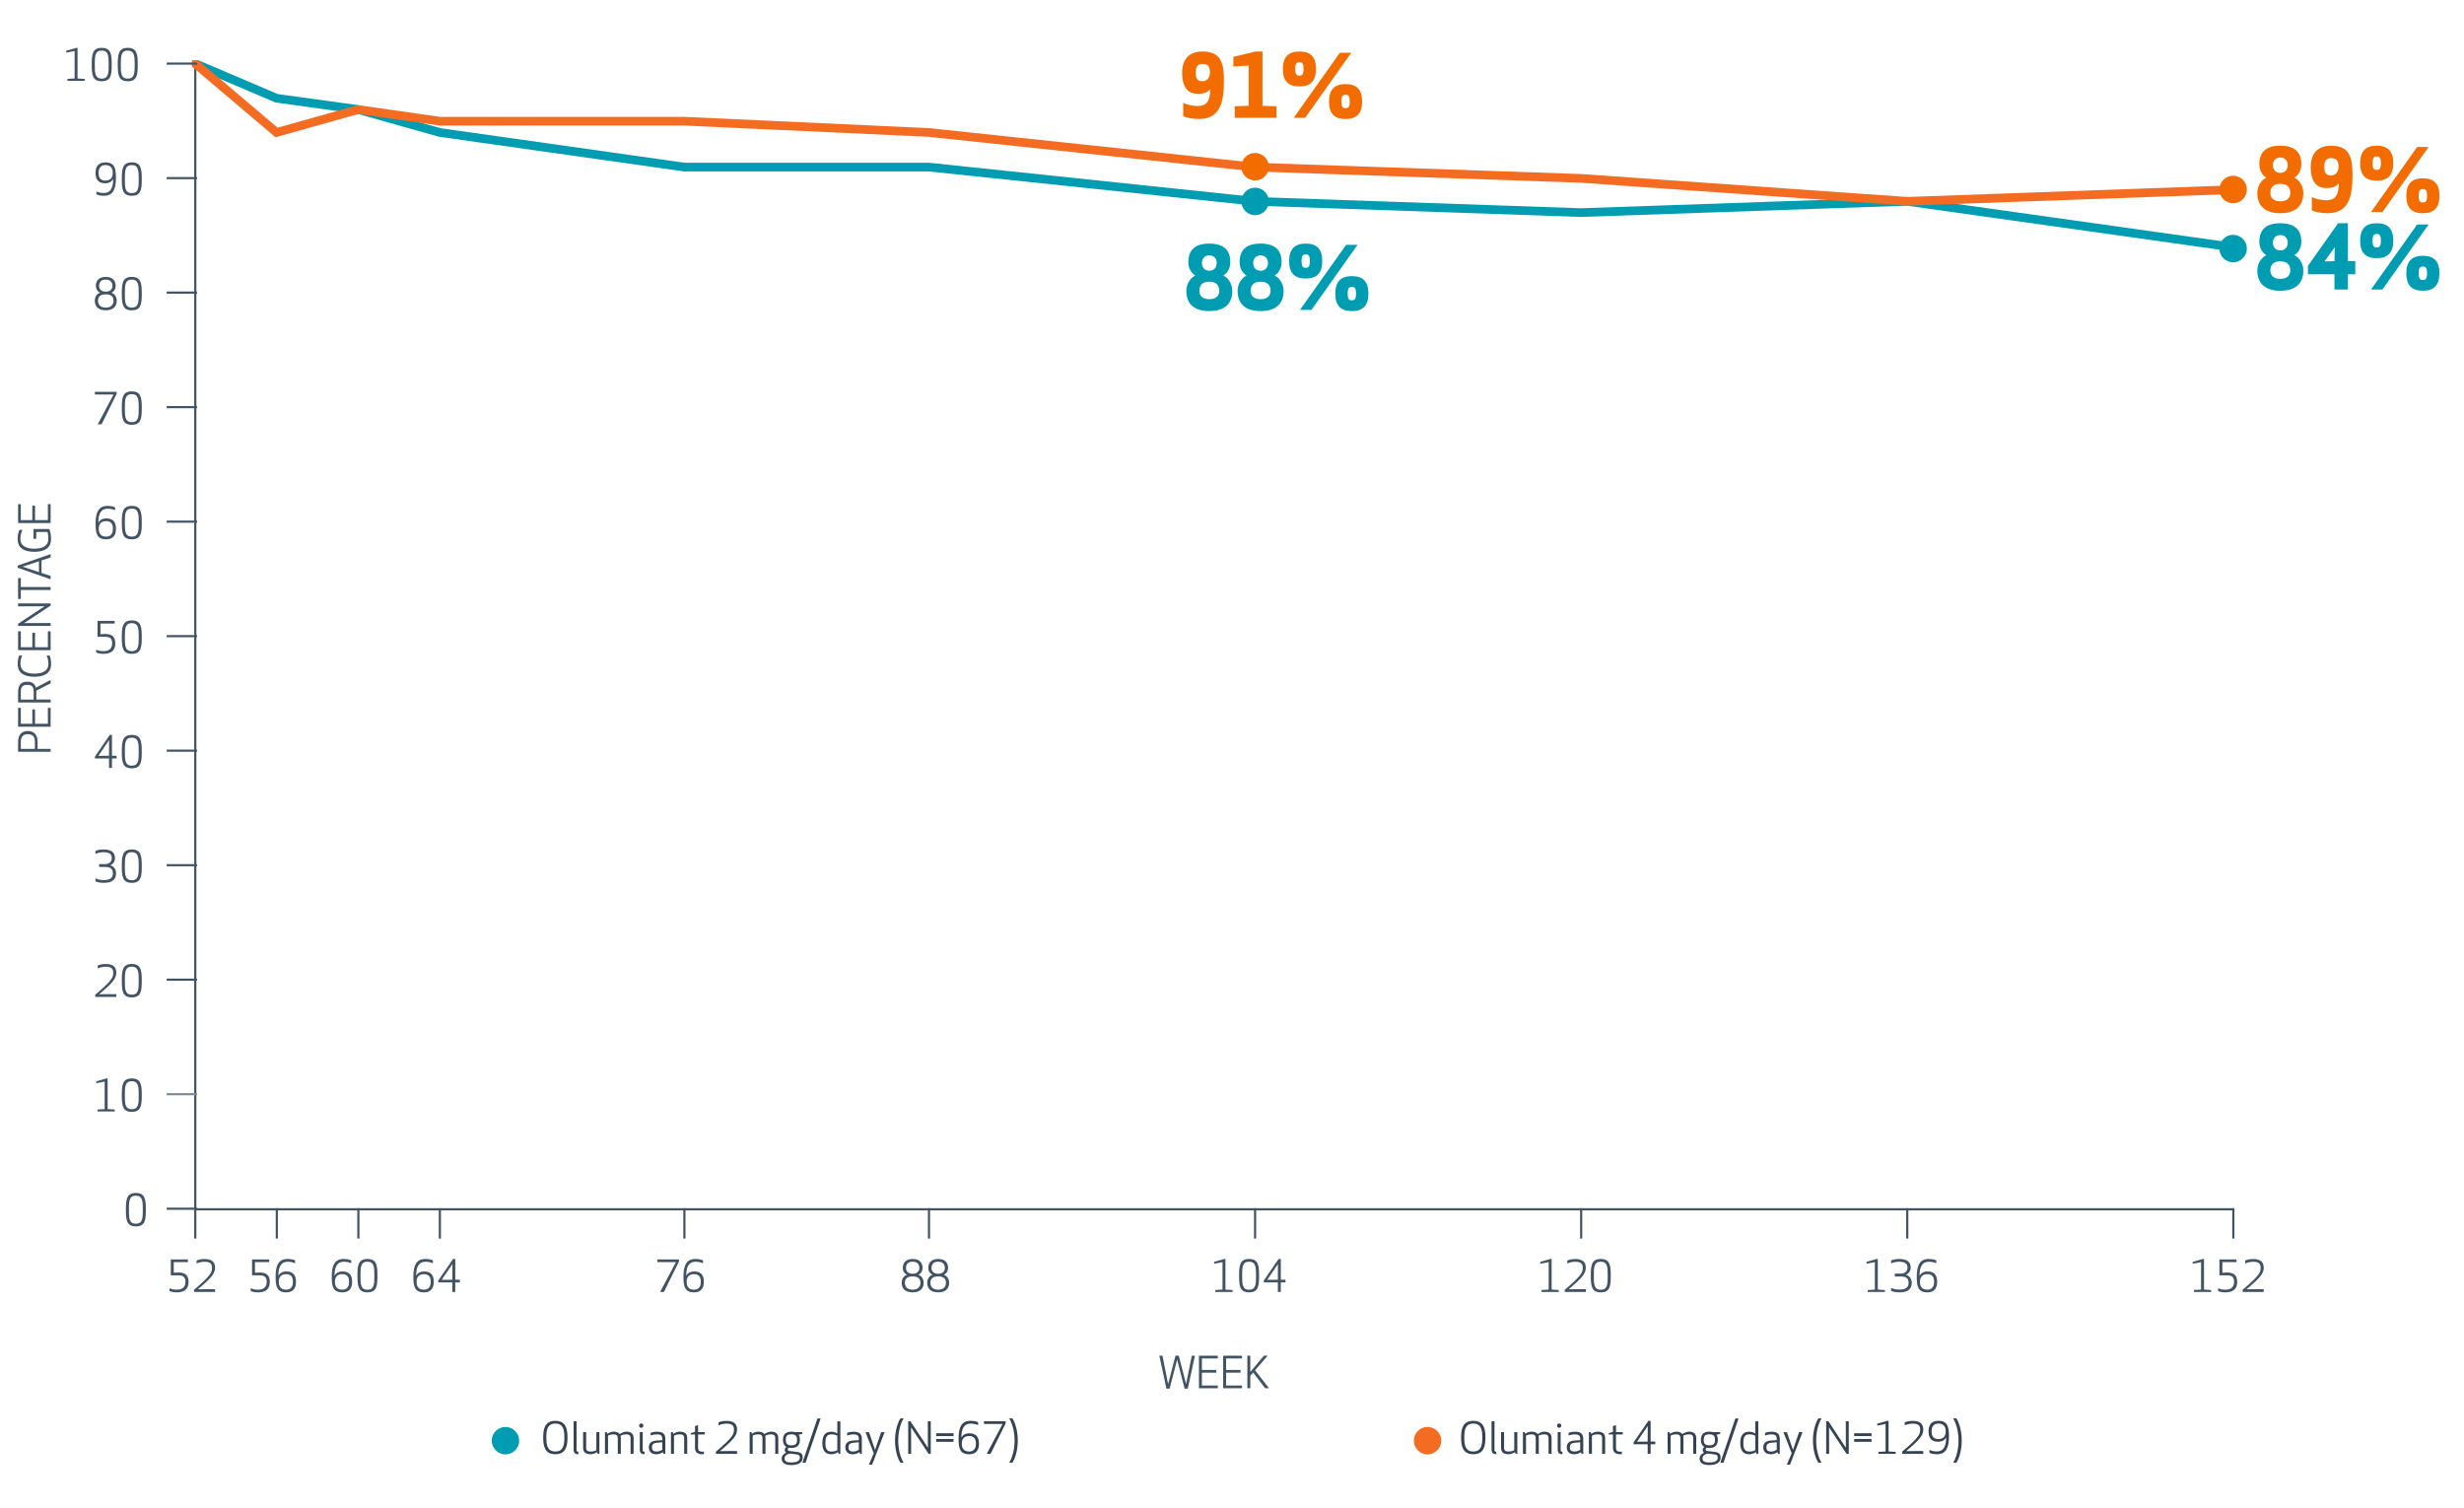 <?xml version="1.0" encoding="UTF-8"?>
<svg id="Desktop" xmlns="http://www.w3.org/2000/svg" xmlns:xlink="http://www.w3.org/1999/xlink" viewBox="0 0 568 347.59">
  <defs>
    <clipPath id="clippath">
      <rect x="44.27" y="13.92" width="471.3" height="266.02" fill="none" stroke-width="0"/>
    </clipPath>
    <clipPath id="clippath-1">
      <rect x="44.27" y="13.92" width="471.3" height="266.02" fill="none" stroke-width="0"/>
    </clipPath>
  </defs>
  <line x1="45.02" y1="278.76" x2="514.83" y2="278.76" fill="none" stroke="#425464" stroke-miterlimit="10" stroke-width=".5"/>
  <line x1="45.02" y1="278.76" x2="45.02" y2="285.26" fill="none" stroke="#425464" stroke-linecap="square" stroke-miterlimit="10" stroke-width=".5"/>
  <line x1="63.81" y1="278.76" x2="63.81" y2="285.26" fill="none" stroke="#425464" stroke-linecap="square" stroke-miterlimit="10" stroke-width=".5"/>
  <line x1="82.61" y1="278.76" x2="82.61" y2="285.26" fill="none" stroke="#425464" stroke-linecap="square" stroke-miterlimit="10" stroke-width=".5"/>
  <line x1="101.4" y1="278.76" x2="101.4" y2="285.26" fill="none" stroke="#425464" stroke-linecap="square" stroke-miterlimit="10" stroke-width=".5"/>
  <line x1="157.77" y1="278.76" x2="157.77" y2="285.26" fill="none" stroke="#425464" stroke-linecap="square" stroke-miterlimit="10" stroke-width=".5"/>
  <line x1="214.15" y1="278.76" x2="214.15" y2="285.26" fill="none" stroke="#425464" stroke-linecap="square" stroke-miterlimit="10" stroke-width=".5"/>
  <line x1="289.32" y1="278.76" x2="289.32" y2="285.26" fill="none" stroke="#425464" stroke-linecap="square" stroke-miterlimit="10" stroke-width=".5"/>
  <line x1="364.49" y1="278.76" x2="364.49" y2="285.26" fill="none" stroke="#425464" stroke-linecap="square" stroke-miterlimit="10" stroke-width=".5"/>
  <line x1="439.66" y1="278.76" x2="439.66" y2="285.26" fill="none" stroke="#425464" stroke-linecap="square" stroke-miterlimit="10" stroke-width=".5"/>
  <line x1="514.83" y1="278.76" x2="514.83" y2="285.26" fill="none" stroke="#425464" stroke-linecap="square" stroke-miterlimit="10" stroke-width=".5"/>
  <g>
    <path d="M42.75,295.48c0-1.52-1.01-1.5-1.98-1.5h-1.4v-3.67h3.95v.62h-3.27v2.45c.31-.03.68-.05.95-.05,1.21,0,2.47.24,2.47,2.15,0,2.16-1.62,2.43-2.76,2.43-.73,0-1.3-.15-1.65-.32v-.62c.37.14.89.32,1.66.32.84,0,2.03-.24,2.03-1.81Z" fill="#425464" stroke-width="0"/>
    <path d="M47.19,290.86c-.7,0-1.2.1-1.88.39v-.68c.41-.19,1.01-.35,1.87-.35,2.1,0,2.4,1.16,2.4,2,0,1.28-.71,2.27-3.96,4.97l3.96-.02v.65h-4.86v-.51c3.99-3.37,4.15-4.04,4.15-5.09,0-.77-.28-1.36-1.68-1.36Z" fill="#425464" stroke-width="0"/>
  </g>
  <g>
    <path d="M61.48,295.48c0-1.52-1.01-1.5-1.98-1.5h-1.4v-3.67h3.95v.62h-3.27v2.45c.31-.03.68-.05.95-.05,1.21,0,2.47.24,2.47,2.15,0,2.16-1.62,2.43-2.76,2.43-.73,0-1.3-.15-1.65-.32v-.62c.37.14.89.32,1.66.32.84,0,2.03-.24,2.03-1.81Z" fill="#425464" stroke-width="0"/>
    <path d="M64.17,294.07c.24-.45.8-.98,1.8-.98,2.05,0,2.26,1.4,2.26,2.41s-.31,2.41-2.26,2.41c-2.15,0-2.44-1.42-2.44-3.55,0-2.46.55-4.15,2.75-4.15.97,0,1.5.2,1.75.34v.66c-.37-.19-.95-.36-1.75-.36-1.58,0-2.11,1.34-2.11,3.22ZM65.97,297.29c1.36,0,1.56-1.11,1.56-1.79s-.12-1.79-1.56-1.79-1.7,1.01-1.7,1.79.26,1.79,1.7,1.79Z" fill="#425464" stroke-width="0"/>
  </g>
  <g>
    <path d="M77.11,294.07c.24-.45.8-.98,1.8-.98,2.05,0,2.26,1.4,2.26,2.41s-.31,2.41-2.26,2.41c-2.15,0-2.44-1.42-2.44-3.55,0-2.46.55-4.15,2.75-4.15.97,0,1.5.2,1.75.34v.66c-.37-.19-.95-.36-1.75-.36-1.58,0-2.11,1.34-2.11,3.22ZM78.91,297.29c1.36,0,1.56-1.11,1.56-1.79s-.12-1.79-1.56-1.79-1.7,1.01-1.7,1.79.26,1.79,1.7,1.79Z" fill="#425464" stroke-width="0"/>
    <path d="M84.7,297.91c-2.14,0-2.3-1.5-2.3-3.85s.16-3.85,2.3-3.85,2.3,1.5,2.3,3.85-.14,3.85-2.3,3.85ZM84.7,290.84c-1.58,0-1.6,1.31-1.6,3.23s.02,3.23,1.6,3.23,1.6-1.31,1.6-3.23-.04-3.23-1.6-3.23Z" fill="#425464" stroke-width="0"/>
  </g>
  <g>
    <path d="M95.93,294.07c.24-.45.8-.98,1.8-.98,2.05,0,2.26,1.4,2.26,2.41s-.31,2.41-2.26,2.41c-2.15,0-2.44-1.42-2.44-3.55,0-2.46.55-4.15,2.75-4.15.97,0,1.5.2,1.75.34v.66c-.37-.19-.95-.36-1.75-.36-1.58,0-2.11,1.34-2.11,3.22ZM97.73,297.29c1.36,0,1.56-1.11,1.56-1.79s-.12-1.79-1.56-1.79-1.7,1.01-1.7,1.79.26,1.79,1.7,1.79Z" fill="#425464" stroke-width="0"/>
    <path d="M104.95,295h1.07v.62h-1.07v2.19h-.68v-2.19h-3.25v-.42l3.42-4.99h.51v4.79ZM104.27,295l.02-3.61-2.48,3.63,2.46-.02Z" fill="#425464" stroke-width="0"/>
  </g>
  <g>
    <path d="M152.17,297.81l3.65-6.88h-4.3v-.62h5v.48l-3.47,7.02h-.88Z" fill="#425464" stroke-width="0"/>
    <path d="M158.19,294.07c.24-.45.8-.98,1.8-.98,2.05,0,2.26,1.4,2.26,2.41s-.31,2.41-2.26,2.41c-2.15,0-2.44-1.42-2.44-3.55,0-2.46.55-4.15,2.75-4.15.97,0,1.5.2,1.75.34v.66c-.37-.19-.95-.36-1.75-.36-1.58,0-2.11,1.34-2.11,3.22ZM159.99,297.29c1.36,0,1.56-1.11,1.56-1.79s-.12-1.79-1.56-1.79-1.7,1.01-1.7,1.79.26,1.79,1.7,1.79Z" fill="#425464" stroke-width="0"/>
  </g>
  <g>
    <path d="M207.86,295.7c0-.75.38-1.59,1.24-1.84-.65-.3-.99-.92-.99-1.57,0-1.09.58-2.08,2.28-2.08s2.28.99,2.28,2.08c0,.65-.34,1.27-.99,1.57.86.25,1.24,1.09,1.24,1.84,0,1.17-.66,2.21-2.53,2.21s-2.53-1.04-2.53-2.21ZM208.6,295.7c0,.72.38,1.59,1.79,1.59s1.79-.87,1.79-1.59c0-1.01-.62-1.47-1.79-1.47s-1.79.46-1.79,1.47ZM211.93,292.3c0-.66-.27-1.46-1.54-1.46s-1.54.8-1.54,1.46.41,1.32,1.54,1.32,1.54-.68,1.54-1.32Z" fill="#425464" stroke-width="0"/>
    <path d="M213.74,295.7c0-.75.38-1.59,1.24-1.84-.65-.3-.99-.92-.99-1.57,0-1.09.58-2.08,2.28-2.08s2.28.99,2.28,2.08c0,.65-.34,1.27-.99,1.57.86.25,1.24,1.09,1.24,1.84,0,1.17-.66,2.21-2.53,2.21s-2.53-1.04-2.53-2.21ZM214.48,295.7c0,.72.38,1.59,1.79,1.59s1.79-.87,1.79-1.59c0-1.01-.62-1.47-1.79-1.47s-1.79.46-1.79,1.47ZM217.81,292.3c0-.66-.27-1.46-1.54-1.46s-1.54.8-1.54,1.46.41,1.32,1.54,1.32,1.54-.68,1.54-1.32Z" fill="#425464" stroke-width="0"/>
  </g>
  <g>
    <path d="M280.16,297.37l1.65-.1v-6.33l-1.93.36v-.43l2.33-.66h.28v7.06l1.65.1v.44h-3.98v-.44Z" fill="#425464" stroke-width="0"/>
    <path d="M287.94,297.91c-2.14,0-2.3-1.5-2.3-3.85s.16-3.85,2.3-3.85,2.3,1.5,2.3,3.85-.14,3.85-2.3,3.85ZM287.94,290.84c-1.58,0-1.6,1.31-1.6,3.23s.02,3.23,1.6,3.23,1.6-1.31,1.6-3.23-.04-3.23-1.6-3.23Z" fill="#425464" stroke-width="0"/>
    <path d="M295.25,295h1.07v.62h-1.07v2.19h-.68v-2.19h-3.25v-.42l3.42-4.99h.51v4.79ZM294.57,295l.02-3.61-2.48,3.63,2.46-.02Z" fill="#425464" stroke-width="0"/>
  </g>
  <g>
    <path d="M355.35,297.37l1.65-.1v-6.33l-1.93.36v-.43l2.33-.66h.28v7.06l1.65.1v.44h-3.98v-.44Z" fill="#425464" stroke-width="0"/>
    <path d="M363.17,290.86c-.7,0-1.2.1-1.88.39v-.68c.41-.19,1.01-.35,1.87-.35,2.1,0,2.4,1.16,2.4,2,0,1.28-.71,2.27-3.96,4.97l3.96-.02v.65h-4.86v-.51c3.99-3.37,4.15-4.04,4.15-5.09,0-.77-.28-1.36-1.68-1.36Z" fill="#425464" stroke-width="0"/>
    <path d="M369.01,297.91c-2.14,0-2.3-1.5-2.3-3.85s.16-3.85,2.3-3.85,2.3,1.5,2.3,3.85-.14,3.85-2.3,3.85ZM369.01,290.84c-1.58,0-1.6,1.31-1.6,3.23s.02,3.23,1.6,3.23,1.6-1.31,1.6-3.23-.04-3.23-1.6-3.23Z" fill="#425464" stroke-width="0"/>
  </g>
  <g>
    <path d="M430.54,297.37l1.65-.1v-6.33l-1.93.36v-.43l2.33-.66h.28v7.06l1.65.1v.44h-3.98v-.44Z" fill="#425464" stroke-width="0"/>
    <path d="M439.96,295.7c0-1.05-.58-1.45-1.81-1.45h-1.36v-.66h1.36c1.13,0,1.56-.7,1.56-1.36,0-.77-.36-1.38-1.89-1.38-.7,0-1.2.1-1.88.39v-.68c.41-.19,1.01-.35,1.87-.35,2.03,0,2.64.89,2.64,2.02,0,.71-.47,1.4-1.12,1.64.86.19,1.37.95,1.37,1.83,0,1.21-.65,2.21-2.81,2.21-.86,0-1.54-.16-1.95-.35v-.68c.68.29,1.26.39,1.96.39,1.68,0,2.06-.74,2.06-1.57Z" fill="#425464" stroke-width="0"/>
    <path d="M442.49,294.07c.24-.45.8-.98,1.8-.98,2.05,0,2.26,1.4,2.26,2.41s-.31,2.41-2.26,2.41c-2.15,0-2.44-1.42-2.44-3.55,0-2.46.55-4.15,2.75-4.15.97,0,1.5.2,1.75.34v.66c-.37-.19-.95-.36-1.75-.36-1.58,0-2.11,1.34-2.11,3.22ZM444.29,297.29c1.36,0,1.56-1.11,1.56-1.79s-.12-1.79-1.56-1.79-1.7,1.01-1.7,1.79.26,1.79,1.7,1.79Z" fill="#425464" stroke-width="0"/>
  </g>
  <g>
    <path d="M505.74,297.37l1.65-.1v-6.33l-1.93.36v-.43l2.33-.66h.28v7.06l1.65.1v.44h-3.98v-.44Z" fill="#425464" stroke-width="0"/>
    <path d="M515,295.48c0-1.52-1.01-1.5-1.98-1.5h-1.4v-3.67h3.95v.62h-3.27v2.45c.31-.03.68-.05.95-.05,1.21,0,2.47.24,2.47,2.15,0,2.16-1.62,2.43-2.76,2.43-.73,0-1.3-.15-1.65-.32v-.62c.37.14.89.32,1.66.32.84,0,2.03-.24,2.03-1.81Z" fill="#425464" stroke-width="0"/>
    <path d="M519.44,290.86c-.7,0-1.2.1-1.88.39v-.68c.41-.19,1.01-.35,1.87-.35,2.1,0,2.4,1.16,2.4,2,0,1.28-.71,2.27-3.96,4.97l3.96-.02v.65h-4.86v-.51c3.99-3.37,4.15-4.04,4.15-5.09,0-.77-.28-1.36-1.68-1.36Z" fill="#425464" stroke-width="0"/>
  </g>
  <line x1="45.02" y1="278.76" x2="45.02" y2="14.67" fill="none" stroke="#425464" stroke-miterlimit="10" stroke-width=".5"/>
  <g clip-path="url(#clippath)">
    <polyline points="45.02 14.67 45.02 14.67 63.75 22.65 82.57 25.25 101.39 30.54 157.77 38.52 214.14 38.52 289.25 46.41 364.44 49.01 439.64 46.41 514.83 56.99" fill="none" stroke="#009db2" stroke-linecap="round" stroke-miterlimit="1.43" stroke-width="2"/>
  </g>
  <g clip-path="url(#clippath-1)">
    <polyline points="45.02 14.67 45.02 14.67 63.75 30.54 82.57 25.25 101.39 27.94 157.77 27.94 214.14 30.54 289.25 38.52 364.44 41.12 439.64 46.41 514.83 43.72" fill="none" stroke="#f36c21" stroke-linecap="round" stroke-miterlimit="1.43" stroke-width="2"/>
  </g>
  <g>
    <path d="M520.36,44.51c0-1.92,1.2-3.18,2.08-3.56-.74-.42-1.62-1.44-1.62-3.1,0-2.72,1.48-4.26,4.84-4.26s4.84,1.54,4.84,4.26c0,1.66-.88,2.68-1.62,3.1.88.38,2.08,1.64,2.08,3.56,0,3.12-2,4.64-5.3,4.64s-5.3-1.52-5.3-4.64ZM527.96,44.47c0-1.26-.7-2.1-2.3-2.1s-2.3.84-2.3,2.1c0,.94.54,1.94,2.3,1.94s2.3-1,2.3-1.94ZM527.36,38.05c0-1.14-.78-1.74-1.7-1.74s-1.7.6-1.7,1.74c0,1.06.62,1.8,1.7,1.8s1.7-.74,1.7-1.8Z" fill="#f36c00" stroke-width="0"/>
    <path d="M539.14,42.25c-.72.84-1.52,1.1-2.82,1.1-3.22,0-3.66-2.86-3.66-4.9s.82-4.86,4.68-4.86c4.22,0,4.96,2.6,4.96,6.66,0,4.86-.76,8.9-5.74,8.9-1.44,0-3-.3-3.64-.66v-3.06c.88.4,1.84.72,3.38.72,2.22,0,2.82-1.42,2.84-3.9ZM537.34,36.45c-1.3,0-1.54.92-1.54,2s.18,2,1.54,2,1.74-1.24,1.74-2c0-1.22-.32-2-1.74-2Z" fill="#f36c00" stroke-width="0"/>
    <path d="M547.88,41.65c-2.54,0-3.82-1.24-3.82-4.02s1.28-4.04,3.82-4.04,3.82,1.24,3.82,4.02-1.28,4.04-3.82,4.04ZM546.56,48.88l10.64-15h2.64l-10.64,15h-2.64ZM547.88,39.17c.62,0,.96-.28.96-1.56s-.34-1.54-.96-1.54-.96.28-.96,1.56.34,1.54.96,1.54ZM558.52,49.16c-2.54,0-3.82-1.24-3.82-4.02s1.28-4.04,3.82-4.04,3.82,1.24,3.82,4.02-1.28,4.04-3.82,4.04ZM558.52,46.67c.62,0,.96-.28.96-1.56s-.34-1.54-.96-1.54-.96.28-.96,1.56.34,1.54.96,1.54Z" fill="#f36c00" stroke-width="0"/>
  </g>
  <path d="M517.02,55.06c1.24,1.24,1.24,3.24,0,4.48-1.24,1.24-3.24,1.24-4.48,0-1.24-1.24-1.24-3.24,0-4.48,1.24-1.24,3.24-1.24,4.48,0" fill="#009db2" stroke-width="0"/>
  <g>
    <path d="M520.36,62.38c0-1.92,1.2-3.18,2.08-3.56-.74-.42-1.62-1.44-1.62-3.1,0-2.72,1.48-4.26,4.84-4.26s4.84,1.54,4.84,4.26c0,1.66-.88,2.68-1.62,3.1.88.38,2.08,1.64,2.08,3.56,0,3.12-2,4.64-5.3,4.64s-5.3-1.52-5.3-4.64ZM527.96,62.34c0-1.26-.7-2.1-2.3-2.1s-2.3.84-2.3,2.1c0,.94.54,1.94,2.3,1.94s2.3-1,2.3-1.94ZM527.36,55.92c0-1.14-.78-1.74-1.7-1.74s-1.7.6-1.7,1.74c0,1.06.62,1.8,1.7,1.8s1.7-.74,1.7-1.8Z" fill="#009db2" stroke-width="0"/>
    <path d="M541.24,51.46v8.74h1.7v3.02h-1.7v3.52h-3.1v-3.52h-6.12v-1.94l6.96-9.82h2.26ZM538.14,60.2l.06-3.22-2.36,3.28,2.3-.06Z" fill="#009db2" stroke-width="0"/>
    <path d="M547.88,59.52c-2.54,0-3.82-1.24-3.82-4.02s1.28-4.04,3.82-4.04,3.82,1.24,3.82,4.02-1.28,4.04-3.82,4.04ZM546.56,66.74l10.64-15h2.64l-10.64,15h-2.64ZM547.88,57.04c.62,0,.96-.28.96-1.56s-.34-1.54-.96-1.54-.96.28-.96,1.56.34,1.54.96,1.54ZM558.52,67.02c-2.54,0-3.82-1.24-3.82-4.02s1.28-4.04,3.82-4.04,3.82,1.24,3.82,4.02-1.28,4.04-3.82,4.04ZM558.52,64.54c.62,0,.96-.28.96-1.56s-.34-1.54-.96-1.54-.96.28-.96,1.56.34,1.54.96,1.54Z" fill="#009db2" stroke-width="0"/>
  </g>
  <g>
    <path d="M278.98,20.53c-.72.84-1.52,1.1-2.82,1.1-3.22,0-3.66-2.86-3.66-4.9s.82-4.86,4.68-4.86c4.22,0,4.96,2.6,4.96,6.66,0,4.86-.76,8.9-5.74,8.9-1.44,0-3-.3-3.64-.66v-3.06c.88.4,1.84.72,3.38.72,2.22,0,2.82-1.42,2.84-3.9ZM277.18,14.73c-1.3,0-1.54.92-1.54,2s.18,2,1.54,2,1.74-1.24,1.74-2c0-1.22-.32-2-1.74-2Z" fill="#f36c00" stroke-width="0"/>
    <path d="M284.63,24.49l3.2-.1v-9.28l-3.52.22v-2.22l5.14-1.24h1.58v12.52l3.22.1v2.66h-9.62v-2.66Z" fill="#f36c00" stroke-width="0"/>
    <path d="M299.54,19.93c-2.54,0-3.82-1.24-3.82-4.02s1.28-4.04,3.82-4.04,3.82,1.24,3.82,4.02-1.28,4.04-3.82,4.04ZM298.22,27.16l10.64-15h2.64l-10.64,15h-2.64ZM299.54,17.45c.62,0,.96-.28.96-1.56s-.34-1.54-.96-1.54-.96.28-.96,1.56.34,1.54.96,1.54ZM310.18,27.44c-2.54,0-3.82-1.24-3.82-4.02s1.28-4.04,3.82-4.04,3.82,1.24,3.82,4.02-1.28,4.04-3.82,4.04ZM310.18,24.95c.62,0,.96-.28.96-1.56s-.34-1.54-.96-1.54-.96.28-.96,1.56.34,1.54.96,1.54Z" fill="#f36c00" stroke-width="0"/>
  </g>
  <g>
    <path d="M273.47,67.07c0-1.92,1.2-3.18,2.08-3.56-.74-.42-1.62-1.44-1.62-3.1,0-2.72,1.48-4.26,4.84-4.26s4.84,1.54,4.84,4.26c0,1.66-.88,2.68-1.62,3.1.88.38,2.08,1.64,2.08,3.56,0,3.12-2,4.64-5.3,4.64s-5.3-1.52-5.3-4.64ZM281.07,67.03c0-1.26-.7-2.1-2.3-2.1s-2.3.84-2.3,2.1c0,.94.54,1.94,2.3,1.94s2.3-1,2.3-1.94ZM280.47,60.61c0-1.14-.78-1.74-1.7-1.74s-1.7.6-1.7,1.74c0,1.06.62,1.8,1.7,1.8s1.7-.74,1.7-1.8Z" fill="#009db2" stroke-width="0"/>
    <path d="M285.29,67.07c0-1.92,1.2-3.18,2.08-3.56-.74-.42-1.62-1.44-1.62-3.1,0-2.72,1.48-4.26,4.84-4.26s4.84,1.54,4.84,4.26c0,1.66-.88,2.68-1.62,3.1.88.38,2.08,1.64,2.08,3.56,0,3.12-2,4.64-5.3,4.64s-5.3-1.52-5.3-4.64ZM292.89,67.03c0-1.26-.7-2.1-2.3-2.1s-2.3.84-2.3,2.1c0,.94.54,1.94,2.3,1.94s2.3-1,2.3-1.94ZM292.29,60.61c0-1.14-.78-1.74-1.7-1.74s-1.7.6-1.7,1.74c0,1.06.62,1.8,1.7,1.8s1.7-.74,1.7-1.8Z" fill="#009db2" stroke-width="0"/>
    <path d="M300.99,64.21c-2.54,0-3.82-1.24-3.82-4.02s1.28-4.04,3.82-4.04,3.82,1.24,3.82,4.02-1.28,4.04-3.82,4.04ZM299.67,71.43l10.64-15h2.64l-10.64,15h-2.64ZM300.99,61.73c.62,0,.96-.28.96-1.56s-.34-1.54-.96-1.54-.96.28-.96,1.56.34,1.54.96,1.54ZM311.63,71.71c-2.54,0-3.82-1.24-3.82-4.02s1.28-4.04,3.82-4.04,3.82,1.24,3.82,4.02-1.28,4.04-3.82,4.04ZM311.63,69.23c.62,0,.96-.28.96-1.56s-.34-1.54-.96-1.54-.96.28-.96,1.56.34,1.54.96,1.54Z" fill="#009db2" stroke-width="0"/>
  </g>
  <path d="M517.02,41.44c1.24,1.24,1.24,3.24,0,4.48-1.24,1.24-3.24,1.24-4.48,0-1.24-1.24-1.24-3.24,0-4.48,1.24-1.24,3.24-1.24,4.48,0" fill="#f36c00" stroke-width="0"/>
  <path d="M291.56,36.19c1.24,1.24,1.24,3.24,0,4.48-1.24,1.24-3.24,1.24-4.48,0-1.24-1.24-1.24-3.24,0-4.48,1.24-1.24,3.24-1.24,4.48,0" fill="#f36c00" stroke-width="0"/>
  <path d="M291.56,44.19c1.24,1.24,1.24,3.24,0,4.48-1.24,1.24-3.24,1.24-4.48,0-1.24-1.24-1.24-3.24,0-4.48,1.24-1.24,3.24-1.24,4.48,0" fill="#009db2" stroke-width="0"/>
  <line x1="38.67" y1="278.63" x2="45.17" y2="278.63" fill="none" stroke="#425464" stroke-linecap="square" stroke-miterlimit="10" stroke-width=".5"/>
  <line x1="38.67" y1="252.23" x2="45.17" y2="252.23" fill="none" stroke="#818b95" stroke-linecap="square" stroke-miterlimit="10" stroke-width=".5"/>
  <line x1="38.67" y1="225.83" x2="45.17" y2="225.83" fill="none" stroke="#425464" stroke-linecap="square" stroke-miterlimit="10" stroke-width=".5"/>
  <line x1="38.67" y1="199.44" x2="45.17" y2="199.44" fill="none" stroke="#425464" stroke-linecap="square" stroke-miterlimit="10" stroke-width=".5"/>
  <line x1="38.67" y1="173.04" x2="45.17" y2="173.04" fill="none" stroke="#425464" stroke-linecap="square" stroke-miterlimit="10" stroke-width=".5"/>
  <line x1="38.67" y1="146.64" x2="45.17" y2="146.64" fill="none" stroke="#425464" stroke-linecap="square" stroke-miterlimit="10" stroke-width=".5"/>
  <line x1="38.67" y1="120.25" x2="45.17" y2="120.25" fill="none" stroke="#425464" stroke-linecap="square" stroke-miterlimit="10" stroke-width=".5"/>
  <line x1="38.67" y1="93.85" x2="45.17" y2="93.85" fill="none" stroke="#425464" stroke-linecap="square" stroke-miterlimit="10" stroke-width=".5"/>
  <line x1="38.67" y1="67.45" x2="45.17" y2="67.45" fill="none" stroke="#425464" stroke-linecap="square" stroke-miterlimit="10" stroke-width=".5"/>
  <line x1="38.67" y1="41.06" x2="45.17" y2="41.06" fill="none" stroke="#425464" stroke-linecap="square" stroke-miterlimit="10" stroke-width=".5"/>
  <line x1="38.67" y1="14.66" x2="45.17" y2="14.66" fill="none" stroke="#425464" stroke-linecap="square" stroke-miterlimit="10" stroke-width=".5"/>
  <path d="M31.32,282.7c-2.14,0-2.3-1.5-2.3-3.85s.16-3.85,2.3-3.85,2.3,1.5,2.3,3.85-.14,3.85-2.3,3.85ZM31.32,275.62c-1.58,0-1.6,1.31-1.6,3.23s.02,3.23,1.6,3.23,1.6-1.31,1.6-3.23-.04-3.23-1.6-3.23Z" fill="#425464" stroke-width="0"/>
  <g>
    <path d="M22.48,255.76l1.65-.1v-6.33l-1.93.36v-.43l2.33-.66h.28v7.06l1.65.1v.44h-3.98v-.44Z" fill="#425464" stroke-width="0"/>
    <path d="M30.38,256.3c-2.14,0-2.3-1.5-2.3-3.85s.16-3.85,2.3-3.85,2.3,1.5,2.3,3.85-.14,3.85-2.3,3.85ZM30.38,249.23c-1.58,0-1.6,1.31-1.6,3.23s.02,3.23,1.6,3.23,1.6-1.31,1.6-3.23-.04-3.23-1.6-3.23Z" fill="#425464" stroke-width="0"/>
  </g>
  <g>
    <path d="M24.42,222.85c-.7,0-1.2.1-1.88.39v-.68c.41-.19,1.01-.35,1.87-.35,2.1,0,2.4,1.16,2.4,2,0,1.28-.71,2.27-3.96,4.97l3.96-.02v.65h-4.86v-.51c3.99-3.37,4.15-4.04,4.15-5.09,0-.77-.28-1.36-1.68-1.36Z" fill="#425464" stroke-width="0"/>
    <path d="M30.38,229.91c-2.14,0-2.3-1.5-2.3-3.85s.16-3.85,2.3-3.85,2.3,1.5,2.3,3.85-.14,3.85-2.3,3.85ZM30.38,222.83c-1.58,0-1.6,1.31-1.6,3.23s.02,3.23,1.6,3.23,1.6-1.31,1.6-3.23-.04-3.23-1.6-3.23Z" fill="#425464" stroke-width="0"/>
  </g>
  <g>
    <path d="M26.02,201.3c0-1.05-.58-1.45-1.81-1.45h-1.36v-.66h1.36c1.13,0,1.56-.7,1.56-1.36,0-.77-.36-1.38-1.89-1.38-.7,0-1.2.1-1.88.39v-.68c.41-.19,1.01-.35,1.87-.35,2.03,0,2.64.89,2.64,2.02,0,.71-.47,1.4-1.12,1.64.86.19,1.37.95,1.37,1.83,0,1.21-.65,2.21-2.81,2.21-.86,0-1.54-.16-1.95-.35v-.68c.68.29,1.26.39,1.96.39,1.68,0,2.06-.74,2.06-1.57Z" fill="#425464" stroke-width="0"/>
    <path d="M30.38,203.51c-2.14,0-2.3-1.5-2.3-3.85s.16-3.85,2.3-3.85,2.3,1.5,2.3,3.85-.14,3.85-2.3,3.85ZM30.38,196.44c-1.58,0-1.6,1.31-1.6,3.23s.02,3.23,1.6,3.23,1.6-1.31,1.6-3.23-.04-3.23-1.6-3.23Z" fill="#425464" stroke-width="0"/>
  </g>
  <g>
    <path d="M25.81,174.21h1.07v.62h-1.07v2.19h-.68v-2.19h-3.25v-.42l3.42-4.99h.51v4.79ZM25.13,174.21l.02-3.61-2.48,3.63,2.46-.02Z" fill="#425464" stroke-width="0"/>
    <path d="M30.38,177.11c-2.14,0-2.3-1.5-2.3-3.85s.16-3.85,2.3-3.85,2.3,1.5,2.3,3.85-.14,3.85-2.3,3.85ZM30.38,170.04c-1.58,0-1.6,1.31-1.6,3.23s.02,3.23,1.6,3.23,1.6-1.31,1.6-3.23-.04-3.23-1.6-3.23Z" fill="#425464" stroke-width="0"/>
  </g>
  <g>
    <path d="M25.86,148.29c0-1.52-1.01-1.5-1.98-1.5h-1.4v-3.67h3.95v.62h-3.27v2.45c.31-.03.68-.05.95-.05,1.21,0,2.47.24,2.47,2.15,0,2.16-1.62,2.43-2.76,2.43-.73,0-1.3-.15-1.65-.32v-.62c.37.14.89.32,1.66.32.84,0,2.03-.24,2.03-1.81Z" fill="#425464" stroke-width="0"/>
    <path d="M30.38,150.72c-2.14,0-2.3-1.5-2.3-3.85s.16-3.85,2.3-3.85,2.3,1.5,2.3,3.85-.14,3.85-2.3,3.85ZM30.38,143.64c-1.58,0-1.6,1.31-1.6,3.23s.02,3.23,1.6,3.23,1.6-1.31,1.6-3.23-.04-3.23-1.6-3.23Z" fill="#425464" stroke-width="0"/>
  </g>
  <g>
    <path d="M22.67,120.48c.24-.45.8-.98,1.8-.98,2.05,0,2.26,1.4,2.26,2.41s-.31,2.41-2.26,2.41c-2.15,0-2.44-1.42-2.44-3.55,0-2.46.55-4.15,2.75-4.15.97,0,1.5.2,1.75.34v.66c-.37-.19-.95-.36-1.75-.36-1.58,0-2.11,1.34-2.11,3.22ZM24.47,123.7c1.36,0,1.56-1.11,1.56-1.79s-.12-1.79-1.56-1.79-1.7,1.01-1.7,1.79.26,1.79,1.7,1.79Z" fill="#425464" stroke-width="0"/>
    <path d="M30.38,124.32c-2.14,0-2.3-1.5-2.3-3.85s.16-3.85,2.3-3.85,2.3,1.5,2.3,3.85-.14,3.85-2.3,3.85ZM30.38,117.24c-1.58,0-1.6,1.31-1.6,3.23s.02,3.23,1.6,3.23,1.6-1.31,1.6-3.23-.04-3.23-1.6-3.23Z" fill="#425464" stroke-width="0"/>
  </g>
  <g>
    <path d="M22.53,97.82l3.65-6.88h-4.3v-.62h5v.48l-3.47,7.02h-.88Z" fill="#425464" stroke-width="0"/>
    <path d="M30.38,97.92c-2.14,0-2.3-1.5-2.3-3.85s.16-3.85,2.3-3.85,2.3,1.5,2.3,3.85-.14,3.85-2.3,3.85ZM30.38,90.85c-1.58,0-1.6,1.31-1.6,3.23s.02,3.23,1.6,3.23,1.6-1.31,1.6-3.23-.04-3.23-1.6-3.23Z" fill="#425464" stroke-width="0"/>
  </g>
  <g>
    <path d="M21.85,69.32c0-.75.38-1.59,1.24-1.84-.65-.3-.99-.92-.99-1.57,0-1.09.58-2.08,2.28-2.08s2.28.99,2.28,2.08c0,.65-.34,1.27-.99,1.57.86.25,1.24,1.09,1.24,1.84,0,1.17-.66,2.21-2.53,2.21s-2.53-1.04-2.53-2.21ZM22.59,69.32c0,.72.38,1.59,1.79,1.59s1.79-.87,1.79-1.59c0-1.01-.62-1.47-1.79-1.47s-1.79.46-1.79,1.47ZM25.92,65.91c0-.66-.27-1.46-1.54-1.46s-1.54.8-1.54,1.46.41,1.32,1.54,1.32,1.54-.68,1.54-1.32Z" fill="#425464" stroke-width="0"/>
    <path d="M30.38,71.53c-2.14,0-2.3-1.5-2.3-3.85s.16-3.85,2.3-3.85,2.3,1.5,2.3,3.85-.14,3.85-2.3,3.85ZM30.38,64.45c-1.58,0-1.6,1.31-1.6,3.23s.02,3.23,1.6,3.23,1.6-1.31,1.6-3.23-.04-3.23-1.6-3.23Z" fill="#425464" stroke-width="0"/>
  </g>
  <g>
    <path d="M26.09,41.27c-.24.45-.8.98-1.8.98-2.05,0-2.26-1.4-2.26-2.41s.31-2.41,2.26-2.41c2.15,0,2.44,1.42,2.44,3.55,0,2.46-.55,4.15-2.75,4.15-.97,0-1.5-.2-1.75-.34v-.66c.37.19.95.36,1.75.36,1.58,0,2.11-1.34,2.11-3.22ZM24.29,38.05c-1.36,0-1.56,1.11-1.56,1.79s.12,1.79,1.56,1.79,1.7-1.01,1.7-1.79-.26-1.79-1.7-1.79Z" fill="#425464" stroke-width="0"/>
    <path d="M30.38,45.13c-2.14,0-2.3-1.5-2.3-3.85s.16-3.85,2.3-3.85,2.3,1.5,2.3,3.85-.14,3.85-2.3,3.85ZM30.38,38.05c-1.58,0-1.6,1.31-1.6,3.23s.02,3.23,1.6,3.23,1.6-1.31,1.6-3.23-.04-3.23-1.6-3.23Z" fill="#425464" stroke-width="0"/>
  </g>
  <g>
    <path d="M15.55,18.19l1.65-.1v-6.33l-1.93.36v-.43l2.33-.66h.28v7.06l1.65.1v.44h-3.98v-.44Z" fill="#425464" stroke-width="0"/>
    <path d="M23.45,18.73c-2.14,0-2.3-1.5-2.3-3.85s.16-3.85,2.3-3.85,2.3,1.5,2.3,3.85-.14,3.85-2.3,3.85ZM23.45,11.66c-1.58,0-1.6,1.31-1.6,3.23s.02,3.23,1.6,3.23,1.6-1.31,1.6-3.23-.04-3.23-1.6-3.23Z" fill="#425464" stroke-width="0"/>
    <path d="M29.45,18.73c-2.14,0-2.3-1.5-2.3-3.85s.16-3.85,2.3-3.85,2.3,1.5,2.3,3.85-.14,3.85-2.3,3.85ZM29.45,11.66c-1.58,0-1.6,1.31-1.6,3.23s.02,3.23,1.6,3.23,1.6-1.31,1.6-3.23-.04-3.23-1.6-3.23Z" fill="#425464" stroke-width="0"/>
  </g>
  <g>
    <path d="M11.67,172.62v.68h-7.5v-2.29c0-1.87,1.08-2.51,2.25-2.51s2.25.64,2.25,2.51v1.61h3ZM8.04,172.62v-1.7c0-1.41-.9-1.68-1.62-1.68s-1.62.27-1.62,1.68v1.7h3.24Z" fill="#425464" stroke-width="0"/>
    <path d="M8.08,163.52v3.32h2.96v-3.67h.63v4.35h-7.5v-4.35h.63v3.67h2.65v-3.32h.63Z" fill="#425464" stroke-width="0"/>
    <path d="M11.67,161.26v.68h-7.5v-2.35c0-1.87.82-2.45,2.11-2.45,1,0,1.72.35,1.99,1.38l3.4-1.79v.79l-3.29,1.68c0,.11,0,.22,0,.33v1.73h3.28ZM7.76,161.26v-1.85c0-1.33-.68-1.53-1.48-1.53s-1.48.2-1.48,1.53v1.85h2.96Z" fill="#425464" stroke-width="0"/>
    <path d="M4.08,153.05c0-.92.17-1.54.35-1.95h.67c-.28.69-.39,1.2-.39,1.95,0,1.64,1.41,2.23,3.22,2.23s3.22-.59,3.22-2.23c0-.75-.11-1.26-.39-1.95h.67c.18.41.35,1.03.35,1.95,0,2.24-1.72,2.95-3.85,2.95s-3.85-.71-3.85-2.95Z" fill="#425464" stroke-width="0"/>
    <path d="M8.08,145.87v3.32h2.96v-3.67h.63v4.35h-7.5v-4.35h.63v3.67h2.65v-3.32h.63Z" fill="#425464" stroke-width="0"/>
    <path d="M11.67,139.6l-6.11,4.03,6.11-.02v.68h-7.5v-.51l6.11-4.03-6.11.02v-.68h7.5v.51Z" fill="#425464" stroke-width="0"/>
    <path d="M4.8,135.32h6.87v.68h-6.87v2.07h-.63v-4.82h.63v2.07Z" fill="#425464" stroke-width="0"/>
    <path d="M11.67,133.53l-7.6-2.65v-.5l7.6-2.65v.77l-2.1.69v2.88l2.1.69v.77ZM8.98,131.88v-2.49l-3.77,1.24,3.77,1.25Z" fill="#425464" stroke-width="0"/>
    <path d="M7.92,127.2c-2.13,0-3.85-.71-3.85-2.95,0-1.04.21-1.69.42-2.1h.68c-.32.78-.47,1.29-.47,2.1,0,1.64,1.41,2.23,3.22,2.23s3.22-.59,3.22-2.23c0-.57-.05-1.27-.22-1.62h-2.56v1.57h-.63v-2.25h3.63c.24.51.41,1.25.41,2.3,0,2.24-1.72,2.95-3.85,2.95Z" fill="#425464" stroke-width="0"/>
    <path d="M8.08,116.57v3.32h2.96v-3.67h.63v4.35h-7.5v-4.35h.63v3.67h2.65v-3.32h.63Z" fill="#425464" stroke-width="0"/>
  </g>
  <g>
    <path d="M271.73,312.51l1.69,6.54,1.31-6.54h.72l-1.64,7.6h-.73l-1.73-6.7-1.73,6.7h-.73l-1.64-7.6h.72l1.31,6.54,1.69-6.54h.76Z" fill="#425464" stroke-width="0"/>
    <path d="M280.38,316.42h-3.32v2.96h3.67v.63h-4.35v-7.5h4.35v.63h-3.67v2.65h3.32v.63Z" fill="#425464" stroke-width="0"/>
    <path d="M285.96,316.42h-3.32v2.96h3.67v.63h-4.35v-7.5h4.35v.63h-3.67v2.65h3.32v.63Z" fill="#425464" stroke-width="0"/>
    <path d="M288.87,316.38l-.65.75v2.88h-.68v-7.5h.68v3.74l3.13-3.74h.88l-2.92,3.36,3.22,4.14h-.89l-2.77-3.63Z" fill="#425464" stroke-width="0"/>
  </g>
  <g>
    <path d="M125.22,331.37c0-1.96.35-3.85,2.8-3.85s2.8,1.89,2.8,3.85-.35,3.85-2.8,3.85-2.8-1.89-2.8-3.85ZM130.1,331.37c0-1.8-.27-3.22-2.08-3.22s-2.08,1.42-2.08,3.22.27,3.22,2.08,3.22,2.08-1.42,2.08-3.22Z" fill="#364352" stroke-width="0"/>
    <path d="M132.23,334.12v-6.5h.68v6.58c0,.35.11.45.42.45v.57c-.72,0-1.1-.3-1.1-1.1Z" fill="#364352" stroke-width="0"/>
    <path d="M135.12,333.75c0,.65.38.85,1,.85s.98-.11,1.35-.32v-4.16h.7v5h-.39l-.15-.42c-.47.35-.98.52-1.51.52-1.19,0-1.7-.54-1.7-1.5v-3.6h.7v3.63Z" fill="#364352" stroke-width="0"/>
    <path d="M145.36,331.49c0-.65-.38-.85-.95-.85-.62,0-.96.12-1.36.33.04.16.06.33.06.52v3.63h-.7v-3.63c0-.65-.38-.85-.95-.85s-.91.1-1.3.3v4.18h-.7v-5h.39l.15.41c.48-.35,1-.51,1.46-.51.67,0,1.14.19,1.4.57.52-.36,1.05-.57,1.55-.57,1.07,0,1.65.5,1.65,1.5v3.6h-.7v-3.63Z" fill="#364352" stroke-width="0"/>
    <path d="M147.82,328.13c.28,0,.5.22.5.5s-.22.5-.5.5-.5-.22-.5-.5.22-.5.5-.5ZM147.48,334.12v-4h.68v4.08c0,.35.11.45.42.45v.57c-.72,0-1.1-.3-1.1-1.1Z" fill="#364352" stroke-width="0"/>
    <path d="M151.48,330.65c-.67,0-1.11.12-1.5.25v-.6c.44-.19,1.02-.27,1.5-.27,1.5,0,1.89.68,1.89,1.68v3.42h-.39l-.15-.4c-.45.33-1.01.5-1.51.5-1.31,0-1.75-.77-1.75-1.61s.47-1.48,1.78-1.56l1.32-.08v-.28c0-.73-.26-1.05-1.19-1.05ZM151.3,332.59c-.71.07-1.02.44-1.02,1.02,0,.45.11.99,1.06.99.54,0,.9-.15,1.33-.4v-1.74l-1.37.13Z" fill="#364352" stroke-width="0"/>
    <path d="M157.72,331.49c0-.65-.38-.85-1-.85-.65,0-.98.11-1.35.32v4.16h-.7v-5h.39l.15.42c.47-.35.98-.52,1.51-.52,1.19,0,1.7.54,1.7,1.5v3.6h-.7v-3.63Z" fill="#364352" stroke-width="0"/>
    <path d="M162.27,335.18c-.12.03-.32.04-.45.04-.83,0-1.6-.38-1.6-1.36v-3.19h-1v-.31l1-.29v-1.35l.7-.2v1.6h1.55v.55h-1.55v3.11c0,.61.33.86.96.86.13,0,.26,0,.39-.02v.56Z" fill="#364352" stroke-width="0"/>
    <path d="M167.51,328.17c-.7,0-1.2.1-1.88.39v-.68c.41-.19,1.01-.35,1.87-.35,2.1,0,2.4,1.16,2.4,2,0,1.28-.71,2.27-3.96,4.97l3.96-.02v.65h-4.86v-.51c3.99-3.37,4.15-4.04,4.15-5.09,0-.77-.28-1.36-1.68-1.36Z" fill="#364352" stroke-width="0"/>
    <path d="M178.71,331.49c0-.65-.38-.85-.95-.85-.62,0-.96.12-1.36.33.04.16.06.33.06.52v3.63h-.7v-3.63c0-.65-.38-.85-.95-.85s-.91.1-1.3.3v4.18h-.7v-5h.39l.15.41c.48-.35,1-.51,1.46-.51.67,0,1.14.19,1.4.57.52-.36,1.05-.57,1.55-.57,1.07,0,1.65.5,1.65,1.5v3.6h-.7v-3.63Z" fill="#364352" stroke-width="0"/>
    <path d="M181.78,333.72c-.11.11-.19.25-.19.37,0,.25.12.36.38.39l1.7.2c.94.1,1.37.47,1.37,1.34,0,1.22-1.22,1.7-2.6,1.7s-2.24-.41-2.24-1.51c0-.68.47-1.13,1.03-1.32h0c-.19-.14-.32-.34-.32-.67,0-.28.17-.51.38-.68-.6-.33-.8-.94-.8-1.64,0-1.03.44-1.88,1.95-1.88.31,0,.57.04.8.1h1.7v.38l-.84.24c.21.32.29.72.29,1.16,0,1.03-.44,1.88-1.95,1.88-.25,0-.47-.02-.66-.06ZM182.07,335.07c-.66.15-1.22.46-1.22,1.1,0,.74.56.95,1.59.95s1.94-.25,1.94-1.1c0-.51-.24-.71-.85-.78l-1.46-.17ZM183.74,331.9c0-.66-.13-1.27-1.3-1.27s-1.3.61-1.3,1.27.13,1.27,1.3,1.27,1.3-.61,1.3-1.27Z" fill="#364352" stroke-width="0"/>
    <path d="M184.97,337.18l3.47-10.21h.73l-3.47,10.21h-.73Z" fill="#364352" stroke-width="0"/>
    <path d="M193.02,330.44v-2.81h.7v7.5h-.39l-.15-.41c-.52.33-1.02.51-1.56.51-1.61,0-2.05-1.16-2.05-2.6s.44-2.6,2.05-2.6c.46,0,.97.13,1.4.41ZM190.27,332.62c0,.99.15,1.98,1.35,1.98.65,0,1.01-.11,1.4-.32v-3.32c-.39-.21-.75-.32-1.4-.32-1.2,0-1.35.99-1.35,1.98Z" fill="#364352" stroke-width="0"/>
    <path d="M196.78,330.65c-.67,0-1.11.12-1.5.25v-.6c.44-.19,1.02-.27,1.5-.27,1.5,0,1.89.68,1.89,1.68v3.42h-.39l-.15-.4c-.45.33-1.01.5-1.51.5-1.31,0-1.75-.77-1.75-1.61s.47-1.48,1.78-1.56l1.32-.08v-.28c0-.73-.26-1.05-1.19-1.05ZM196.6,332.59c-.71.07-1.02.44-1.02,1.02,0,.45.11.99,1.06.99.54,0,.9-.15,1.33-.4v-1.74l-1.37.13Z" fill="#364352" stroke-width="0"/>
    <path d="M200.32,330.13l1.4,4.1,1.4-4.1h.8l-2.88,7.5h-.75l1.13-2.63-1.9-4.87h.8Z" fill="#364352" stroke-width="0"/>
    <path d="M207.57,337.18c-.51-.75-1.25-2.58-1.25-5.11s.74-4.36,1.25-5.11h.75c-.51.75-1.26,2.58-1.26,5.11s.75,4.36,1.26,5.11h-.75Z" fill="#364352" stroke-width="0"/>
    <path d="M214.05,335.12l-4.03-6.11.02,6.11h-.68v-7.5h.51l4.03,6.11-.02-6.11h.68v7.5h-.51Z" fill="#364352" stroke-width="0"/>
    <path d="M219.81,331.04h-4v-.66h4v.66ZM219.81,332.36h-4v-.66h4v.66Z" fill="#364352" stroke-width="0"/>
    <path d="M221.61,331.38c.24-.45.8-.98,1.8-.98,2.05,0,2.26,1.4,2.26,2.41s-.31,2.41-2.26,2.41c-2.15,0-2.44-1.42-2.44-3.55,0-2.46.55-4.15,2.75-4.15.97,0,1.5.2,1.75.34v.66c-.37-.19-.95-.36-1.75-.36-1.58,0-2.11,1.34-2.11,3.22ZM223.41,334.6c1.36,0,1.56-1.11,1.56-1.79s-.12-1.79-1.56-1.79-1.7,1.01-1.7,1.79.26,1.79,1.7,1.79Z" fill="#364352" stroke-width="0"/>
    <path d="M227.47,335.12l3.65-6.88h-4.3v-.62h5v.48l-3.47,7.02h-.88Z" fill="#364352" stroke-width="0"/>
    <path d="M232.62,337.18c.51-.75,1.26-2.58,1.26-5.11s-.75-4.36-1.26-5.11h.75c.51.75,1.25,2.58,1.25,5.11s-.74,4.36-1.25,5.11h-.75Z" fill="#364352" stroke-width="0"/>
  </g>
  <g>
    <path d="M336.82,331.37c0-1.96.35-3.85,2.8-3.85s2.8,1.89,2.8,3.85-.35,3.85-2.8,3.85-2.8-1.89-2.8-3.85ZM341.7,331.37c0-1.8-.27-3.22-2.08-3.22s-2.08,1.42-2.08,3.22.27,3.22,2.08,3.22,2.08-1.42,2.08-3.22Z" fill="#364352" stroke-width="0"/>
    <path d="M343.83,334.12v-6.5h.68v6.58c0,.35.11.45.42.45v.57c-.72,0-1.1-.3-1.1-1.1Z" fill="#364352" stroke-width="0"/>
    <path d="M346.72,333.75c0,.65.38.85,1,.85s.98-.11,1.35-.32v-4.16h.7v5h-.39l-.15-.42c-.47.35-.98.52-1.51.52-1.19,0-1.7-.54-1.7-1.5v-3.6h.7v3.63Z" fill="#364352" stroke-width="0"/>
    <path d="M356.97,331.49c0-.65-.38-.85-.95-.85-.62,0-.96.12-1.36.33.04.16.06.33.06.52v3.63h-.7v-3.63c0-.65-.38-.85-.95-.85s-.91.1-1.3.3v4.18h-.7v-5h.39l.15.41c.48-.35,1-.51,1.46-.51.67,0,1.14.19,1.4.57.52-.36,1.05-.57,1.55-.57,1.07,0,1.65.5,1.65,1.5v3.6h-.7v-3.63Z" fill="#364352" stroke-width="0"/>
    <path d="M359.42,328.13c.28,0,.5.22.5.5s-.22.5-.5.5-.5-.22-.5-.5.22-.5.5-.5ZM359.08,334.12v-4h.68v4.08c0,.35.11.45.42.45v.57c-.72,0-1.1-.3-1.1-1.1Z" fill="#364352" stroke-width="0"/>
    <path d="M363.08,330.65c-.67,0-1.11.12-1.5.25v-.6c.44-.19,1.02-.27,1.5-.27,1.5,0,1.89.68,1.89,1.68v3.42h-.39l-.15-.4c-.45.33-1.01.5-1.51.5-1.31,0-1.75-.77-1.75-1.61s.47-1.48,1.78-1.56l1.32-.08v-.28c0-.73-.26-1.05-1.19-1.05ZM362.9,332.59c-.71.07-1.02.44-1.02,1.02,0,.45.11.99,1.06.99.54,0,.9-.15,1.33-.4v-1.74l-1.37.13Z" fill="#364352" stroke-width="0"/>
    <path d="M369.32,331.49c0-.65-.38-.85-1-.85s-.98.11-1.35.32v4.16h-.7v-5h.39l.15.42c.47-.35.98-.52,1.51-.52,1.19,0,1.7.54,1.7,1.5v3.6h-.7v-3.63Z" fill="#364352" stroke-width="0"/>
    <path d="M373.87,335.18c-.12.03-.32.04-.45.04-.83,0-1.6-.38-1.6-1.36v-3.19h-1v-.31l1-.29v-1.35l.7-.2v1.6h1.55v.55h-1.55v3.11c0,.61.33.86.96.86.13,0,.26,0,.39-.02v.56Z" fill="#364352" stroke-width="0"/>
    <path d="M380.5,332.31h1.07v.62h-1.07v2.19h-.68v-2.19h-3.25v-.42l3.42-4.99h.51v4.79ZM379.82,332.31l.02-3.61-2.48,3.63,2.46-.02Z" fill="#364352" stroke-width="0"/>
    <path d="M390.32,331.49c0-.65-.38-.85-.95-.85-.62,0-.96.12-1.36.33.04.16.06.33.06.52v3.63h-.7v-3.63c0-.65-.38-.85-.95-.85s-.91.1-1.3.3v4.18h-.7v-5h.39l.15.41c.48-.35,1-.51,1.46-.51.67,0,1.14.19,1.4.57.52-.36,1.05-.57,1.55-.57,1.07,0,1.65.5,1.65,1.5v3.6h-.7v-3.63Z" fill="#364352" stroke-width="0"/>
    <path d="M393.38,333.72c-.11.11-.19.25-.19.37,0,.25.12.36.38.39l1.7.2c.94.1,1.37.47,1.37,1.34,0,1.22-1.22,1.7-2.6,1.7s-2.24-.41-2.24-1.51c0-.68.47-1.13,1.03-1.32h0c-.19-.14-.32-.34-.32-.67,0-.28.17-.51.38-.68-.6-.33-.8-.94-.8-1.64,0-1.03.44-1.88,1.95-1.88.31,0,.57.04.8.1h1.7v.38l-.84.24c.21.32.29.72.29,1.16,0,1.03-.44,1.88-1.95,1.88-.25,0-.47-.02-.66-.06ZM393.67,335.07c-.66.15-1.22.46-1.22,1.1,0,.74.56.95,1.59.95s1.94-.25,1.94-1.1c0-.51-.24-.71-.85-.78l-1.46-.17ZM395.34,331.9c0-.66-.13-1.27-1.3-1.27s-1.3.61-1.3,1.27.13,1.27,1.3,1.27,1.3-.61,1.3-1.27Z" fill="#364352" stroke-width="0"/>
    <path d="M396.57,337.18l3.47-10.21h.73l-3.47,10.21h-.73Z" fill="#364352" stroke-width="0"/>
    <path d="M404.62,330.44v-2.81h.7v7.5h-.39l-.15-.41c-.52.33-1.02.51-1.56.51-1.61,0-2.05-1.16-2.05-2.6s.44-2.6,2.05-2.6c.46,0,.97.13,1.4.41ZM401.87,332.62c0,.99.15,1.98,1.35,1.98.65,0,1.01-.11,1.4-.32v-3.32c-.39-.21-.75-.32-1.4-.32-1.2,0-1.35.99-1.35,1.98Z" fill="#364352" stroke-width="0"/>
    <path d="M408.38,330.65c-.67,0-1.11.12-1.5.25v-.6c.44-.19,1.02-.27,1.5-.27,1.5,0,1.89.68,1.89,1.68v3.42h-.39l-.15-.4c-.45.33-1.01.5-1.51.5-1.31,0-1.75-.77-1.75-1.61s.47-1.48,1.78-1.56l1.32-.08v-.28c0-.73-.26-1.05-1.19-1.05ZM408.2,332.59c-.71.07-1.02.44-1.02,1.02,0,.45.11.99,1.06.99.54,0,.9-.15,1.33-.4v-1.74l-1.37.13Z" fill="#364352" stroke-width="0"/>
    <path d="M411.92,330.13l1.4,4.1,1.4-4.1h.8l-2.88,7.5h-.75l1.13-2.63-1.9-4.87h.8Z" fill="#364352" stroke-width="0"/>
    <path d="M419.17,337.18c-.51-.75-1.25-2.58-1.25-5.11s.74-4.36,1.25-5.11h.75c-.51.75-1.26,2.58-1.26,5.11s.75,4.36,1.26,5.11h-.75Z" fill="#364352" stroke-width="0"/>
    <path d="M425.66,335.12l-4.03-6.11.02,6.11h-.68v-7.5h.51l4.03,6.11-.02-6.11h.68v7.5h-.51Z" fill="#364352" stroke-width="0"/>
    <path d="M431.42,331.04h-4v-.66h4v.66ZM431.42,332.36h-4v-.66h4v.66Z" fill="#364352" stroke-width="0"/>
    <path d="M433.02,334.68l1.65-.1v-6.33l-1.93.36v-.43l2.33-.66h.28v7.06l1.65.1v.44h-3.98v-.44Z" fill="#364352" stroke-width="0"/>
    <path d="M440.96,328.17c-.7,0-1.2.1-1.88.39v-.68c.41-.19,1.01-.35,1.87-.35,2.1,0,2.4,1.16,2.4,2,0,1.28-.71,2.27-3.96,4.97l3.96-.02v.65h-4.86v-.51c3.99-3.37,4.15-4.04,4.15-5.09,0-.77-.28-1.36-1.68-1.36Z" fill="#364352" stroke-width="0"/>
    <path d="M448.63,331.36c-.24.45-.8.98-1.8.98-2.05,0-2.26-1.4-2.26-2.41s.31-2.41,2.26-2.41c2.15,0,2.44,1.42,2.44,3.55,0,2.46-.55,4.15-2.75,4.15-.97,0-1.5-.2-1.75-.34v-.66c.37.19.95.36,1.75.36,1.58,0,2.11-1.34,2.11-3.22ZM446.83,328.15c-1.36,0-1.56,1.11-1.56,1.79s.12,1.79,1.56,1.79,1.7-1.01,1.7-1.79-.26-1.79-1.7-1.79Z" fill="#364352" stroke-width="0"/>
    <path d="M450.22,337.18c.51-.75,1.26-2.58,1.26-5.11s-.75-4.36-1.26-5.11h.75c.51.75,1.25,2.58,1.25,5.11s-.74,4.36-1.25,5.11h-.75Z" fill="#364352" stroke-width="0"/>
  </g>
  <path d="M118.75,329.86c1.24,1.24,1.24,3.24,0,4.47-1.24,1.24-3.24,1.24-4.47,0s-1.24-3.24,0-4.47c1.24-1.24,3.24-1.24,4.47,0" fill="#009db2" stroke-width="0"/>
  <path d="M331.31,329.86c1.24,1.24,1.24,3.24,0,4.47-1.24,1.24-3.24,1.24-4.47,0s-1.24-3.24,0-4.47c1.24-1.24,3.24-1.24,4.47,0" fill="#f36c21" stroke-width="0"/>
</svg>